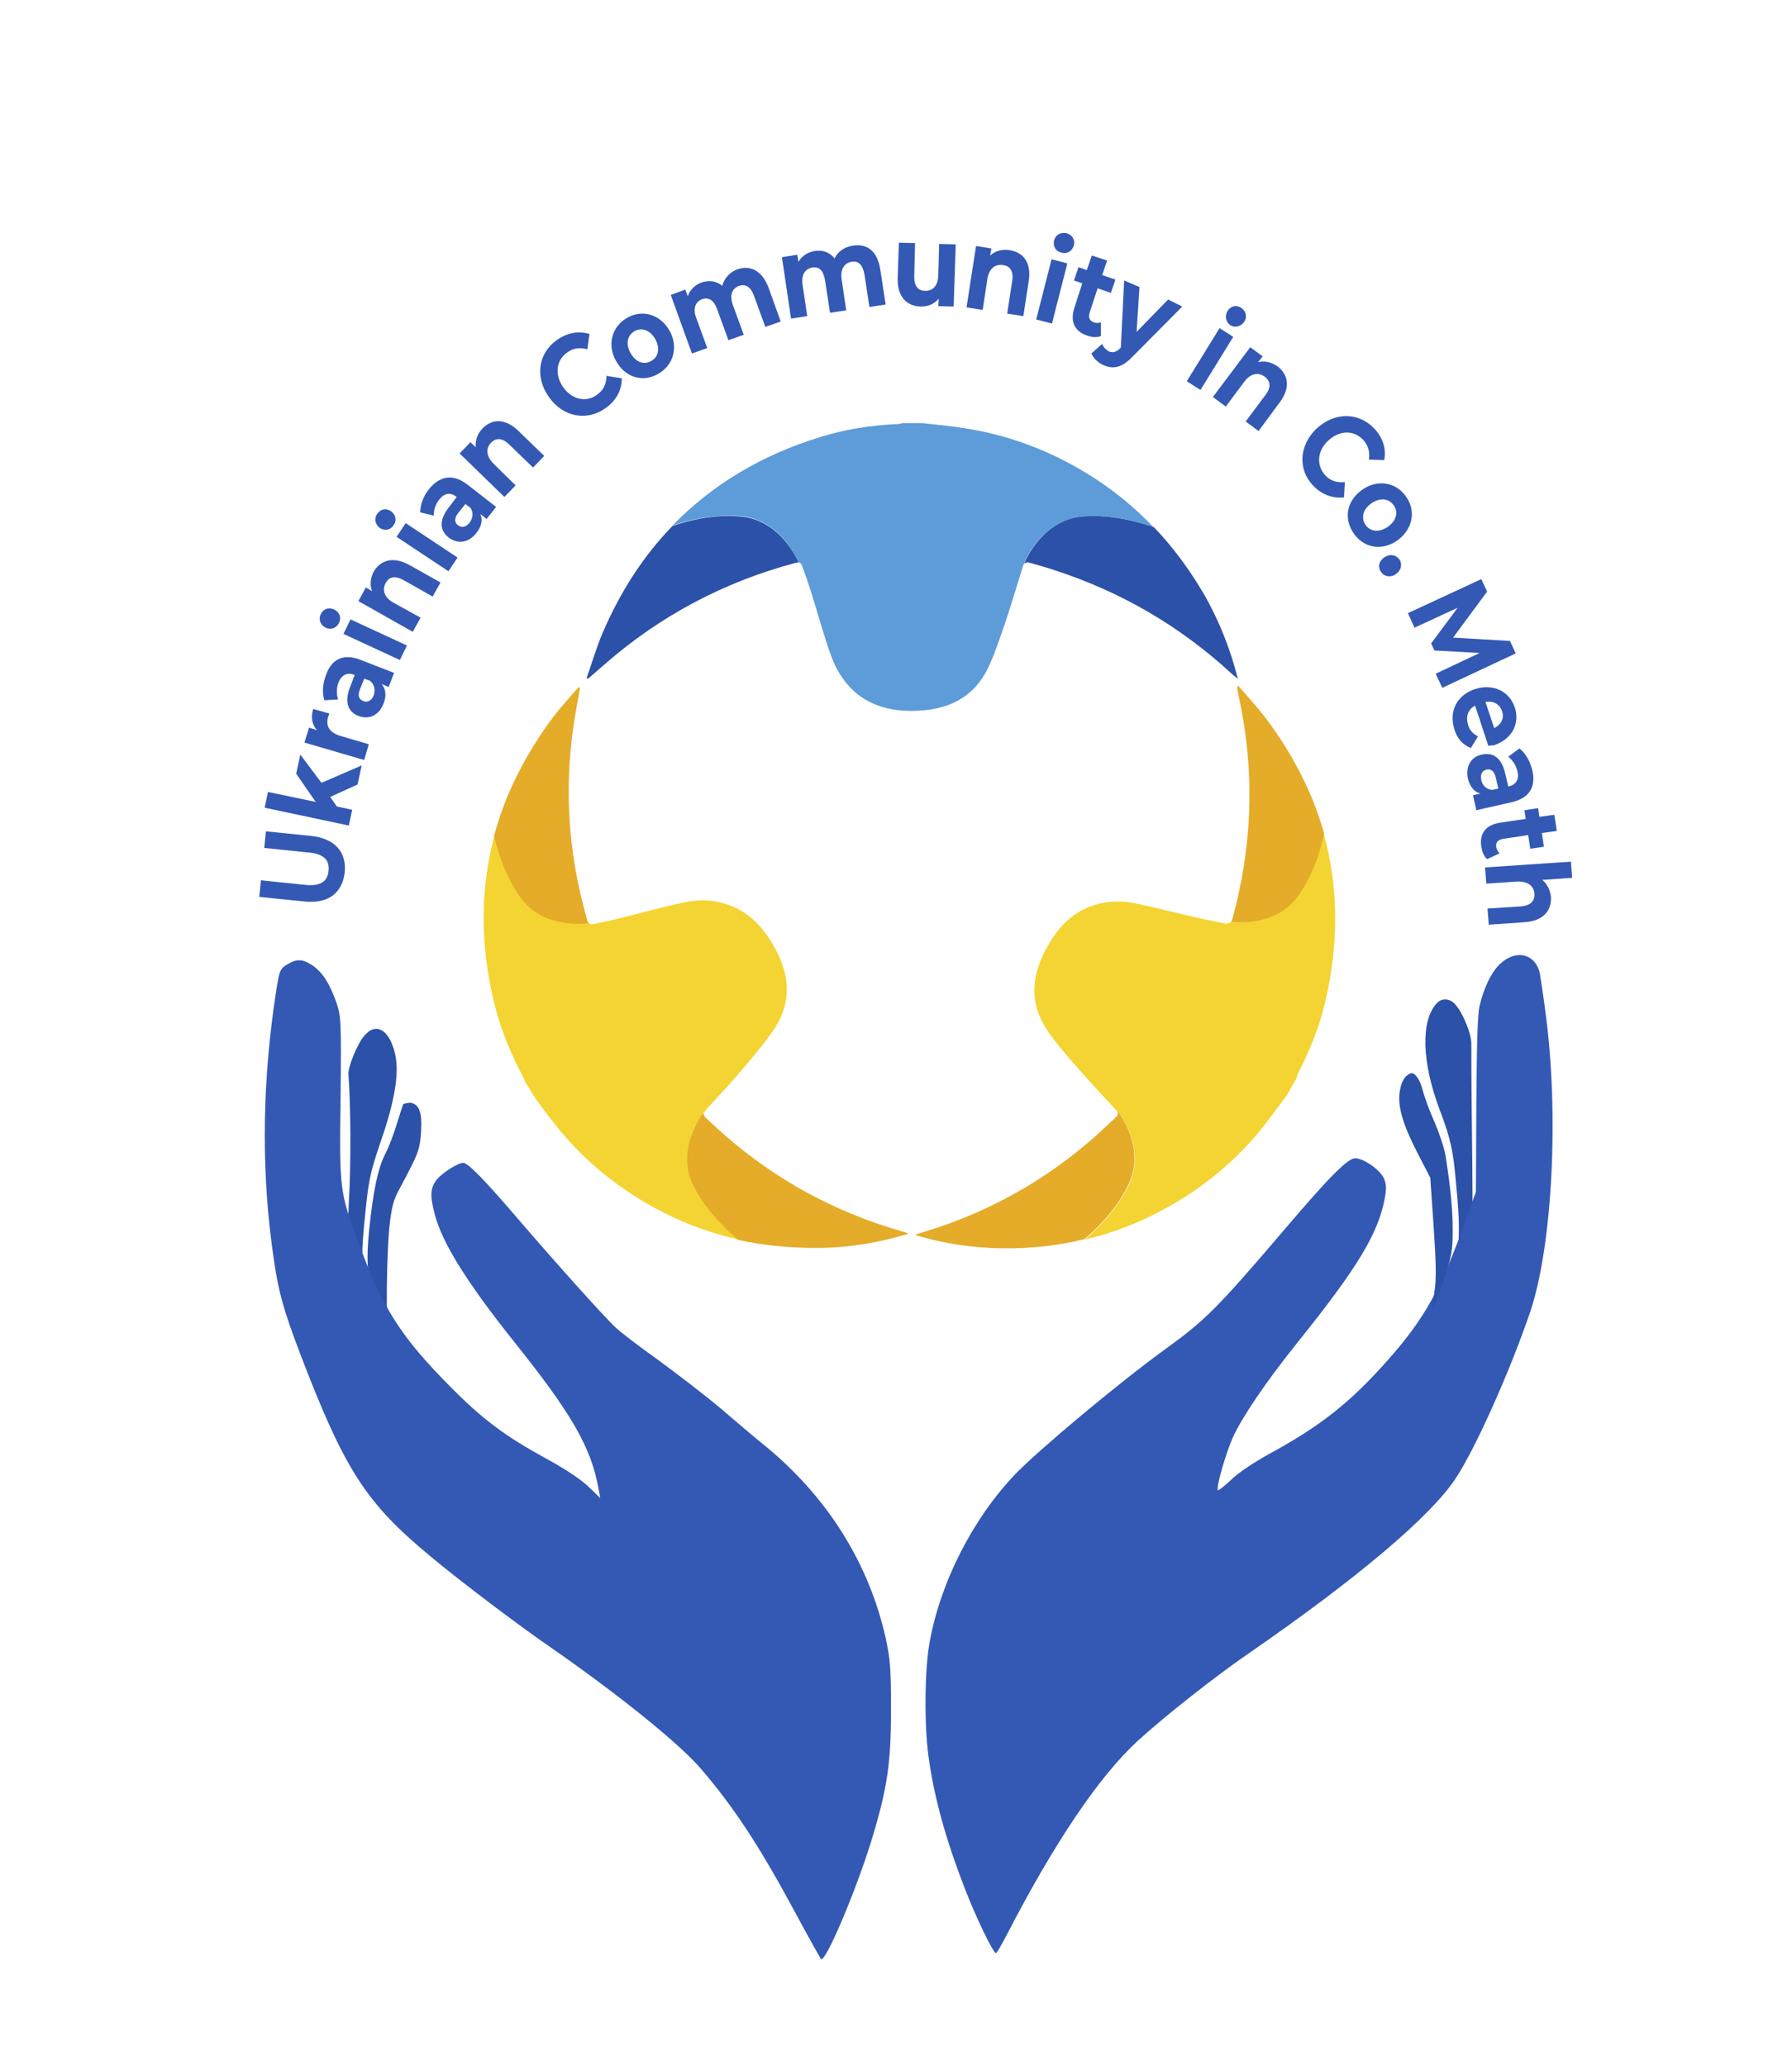 <?xml version="1.0" encoding="UTF-8"?> <svg xmlns="http://www.w3.org/2000/svg" xmlns:xlink="http://www.w3.org/1999/xlink" version="1.1" id="Layer_1" x="0px" y="0px" viewBox="0 0 432 498" style="enable-background:new 0 0 432 498;" xml:space="preserve"> <style type="text/css"> .st0{fill:#2C51A8;} .st1{fill:#3359B5;} .st2{fill:#5D9CD9;} .st3{fill:#F4D432;} .st4{fill:#E4AC28;} </style> <g> <g> <path class="st0" d="M346.3,241.9c-3.8,4.2-3.6,14.1,0.8,25.7c2.7,7.2,3.2,9.7,3.9,17.5c1.1,11.1,0.9,16-0.6,20.6 c-2.3,6.9-6.8,18.2-8.7,22.1c-1.1,2.1-1.8,3.8-1.7,3.8c0.6,0,5.6-8.1,7.2-11.8c1.1-2.2,3.2-7.8,4.8-12.4l3-8.3v-8.1 c0-4.4-0.1-14.6-0.2-22.5c-0.1-7.9-0.1-15.4-0.1-16.7c0.1-2.5-2.1-7.8-3.9-9.7C349.5,240.6,347.5,240.5,346.3,241.9z"></path> <path class="st1" d="M361.9,232.1c-2.2,1.9-4.1,5.7-5.2,10.3c-0.5,1.9-0.7,9.6-0.8,23.9l-0.1,21l-2.3,6.4 c-6,16.8-10,24.1-18.9,34.1c-9,10.2-16.2,15.9-28.5,22.6c-3.8,2.1-7.6,4.6-9.3,6.3c-1.6,1.5-3.1,2.7-3.2,2.5 c-0.5-0.5,1.9-8.9,3.6-12.7c2.3-5,7.9-13.3,15.6-22.9c14.7-18.3,19.4-26.3,21-34.6c0.5-2.7,0.4-3.6-0.2-5c-1-2.1-4.9-4.8-6.9-4.8 c-1.8,0-6.2,4.4-17.5,17.7c-15.7,18.4-18.7,21.4-28.4,28.4c-11.3,8.2-30.3,24.1-36.1,30.1c-10.2,10.7-18,26-20.6,40.5 c-1.2,6.5-1.3,19.8-0.3,27.2c1.3,9.9,4.2,20.3,8.7,31.9c2.6,6.8,6.9,15.8,7.6,15.8c0.2,0,1.4-2.1,2.7-4.6 c11.5-22.2,22.1-37.9,31.4-46.5c6.1-5.6,18.7-15.6,26.9-21.2c26.2-18.1,43.8-33,49.8-42.1c4.9-7.4,13.2-26.1,18-40.2 c5.4-16.1,7-48.1,3.6-72.7c-0.4-3.2-1-6.9-1.2-8.3C370.6,230.2,365.9,228.6,361.9,232.1z"></path> <path class="st0" d="M339,259.4c-0.5,0.4-1.2,1.7-1.4,2.9c-0.9,3.7,0.3,8.1,3.9,15.2l3.3,6.4l0.8,11.7c0.6,8.6,0.7,12.7,0.2,15.8 c-0.3,2.3-0.5,4.2-0.4,4.3c0.1,0.1,1.2-2.9,2.5-6.7c2.1-6.3,2.3-7.5,2.3-12.4c0-5.2-0.5-10.2-1.7-17.9c-0.3-2-1.6-5.7-2.7-8.3 c-1.2-2.6-2.4-6-2.8-7.5c-0.6-2.4-1.7-4.2-2.7-4.2C340.1,258.6,339.5,259,339,259.4z"></path> </g> <g> <path class="st0" d="M87.8,249.7c-1.6,1.8-3.9,7.4-3.8,9.2c0.6,8.1,0.6,22.7,0.1,30.8c-0.3,6.2-0.4,11.7-0.1,13.9 c0.5,3.7,5,16.8,8,23.3c1.6,3.4,6.3,11.1,6.8,11.1c0.1,0-0.5-1.4-1.4-3.2c-2-3.9-5.1-11.7-7.9-20.1c-2.5-7.3-2.7-10.5-1.3-23.6 c0.7-6.8,1.2-8.9,3.5-15.7c3.3-9.4,4.6-16.4,3.6-21.1C94,248.3,90.7,246.2,87.8,249.7z"></path> <path class="st0" d="M97.2,266.2c-0.1,0.2-0.8,2.3-1.5,4.6c-0.7,2.3-1.9,5.6-2.8,7.3c-1.8,3.5-2.9,8.8-3.9,18.3 c-0.8,8.3-0.5,11.6,1.9,19.1c1.9,5.9,3.7,9.8,2.7,6.1c-0.6-2.3-0.4-19.4,0.3-26.1c0.5-4.4,0.9-6.2,2.4-8.9 c4.6-8.6,4.9-9.4,5.2-13.7c0.3-4.8-0.4-6.8-2.7-7.1C98.2,265.9,97.4,266,97.2,266.2z"></path> <path class="st1" d="M69.2,232.5c-1.9,1.2-1.9,1.3-3.2,10.3c-2.9,21.1-2.9,41.1,0,60.7c1.1,7.8,2.4,12.4,6.2,22.4 c10.8,28.3,15.9,36.3,31.5,49.2c6.9,5.8,21.6,16.9,28.9,21.9c16.3,11.3,31.2,23.3,36.4,29.4c7.9,9.2,14.1,18.6,22.8,34.8 c3.1,5.8,5.9,10.7,6.1,11c1,1.2,8.4-16.3,12.2-28.6c3.8-12.5,4.7-18.5,4.7-31.6c0-9.9-0.2-12.1-1.3-17.2 c-4-17.8-13.8-33.6-28.6-45.9c-2.6-2.1-7.7-6.4-11.4-9.6c-3.7-3.1-10.5-8.3-15-11.6c-4.5-3.2-9.1-6.7-10.3-7.9 c-2.9-2.8-13-14-23-25.6c-8.2-9.6-12.4-13.9-13.5-13.9c-1.3,0-4.9,2.3-6.3,3.9c-1.7,2.1-1.8,3.9-0.6,8.5 c1.8,6.9,7.7,16.4,19.2,30.8c13.9,17.4,18.5,25.4,20.3,35.4l0.4,2.2l-2.9-2.8c-1.9-1.8-5.7-4.3-10.3-6.8 c-9.7-5.3-15.2-9.4-22.9-17.2c-11.9-12-16.3-18.8-22.2-34.8c-4.5-12.1-4.6-12.6-4.3-35c0.2-18.9,0.1-19.6-1.1-23.1 c-1.6-4.4-3.2-7-5.7-8.7C72.9,231.1,71.5,231.1,69.2,232.5z"></path> </g> </g> <g> <path class="st1" d="M73.4,217.3l-10.9-1.1l0.4-4l10.7,1.1c3.7,0.4,5.4-0.9,5.6-3.4c0.3-2.5-1.1-4.1-4.8-4.4l-10.7-1.1l0.4-4 l10.9,1.1c5.7,0.6,8.6,3.9,8.1,8.8C82.5,215.3,79.1,217.9,73.4,217.3z"></path> <path class="st1" d="M79.6,192.1l1.6,2.3l3.7,0.8l-0.8,3.8l-20.3-4.3l0.8-3.8l11.5,2.4l-4.7-6.8l1-4.6l5.1,6.8l9.7-4.2l-1,4.6 L79.6,192.1z"></path> <path class="st1" d="M75.5,170.9l3.9,1.1c-0.1,0.3-0.2,0.5-0.3,0.8c-0.6,2.1,0.2,3.8,3,4.6l6.8,2l-1.1,3.8L73.4,179l1.1-3.6 l1.9,0.6C75.2,174.6,74.9,172.9,75.5,170.9z"></path> <path class="st1" d="M87,159.1l8,3.1l-1.3,3.4l-1.7-0.7c1,1.2,1.2,2.7,0.5,4.6c-1.1,3-3.6,4-6,3.1c-2.5-0.9-3.6-3.2-2.1-7l1.1-2.9 c-1.7-0.7-3.1-0.1-3.9,1.8c-0.5,1.3-0.5,2.9-0.1,4.1l-3.3,0.2c-0.6-1.8-0.4-4.1,0.4-6.1C79.9,158.9,82.8,157.4,87,159.1z M89.2,164.1l-1.4-0.5l-1,2.5c-0.7,1.7-0.2,2.5,0.8,2.9c1,0.4,2-0.1,2.5-1.4C90.5,166.3,90.3,165,89.2,164.1z"></path> <path class="st1" d="M78.5,151.3c-1.2-0.6-1.8-1.9-1.2-3.2s1.9-1.8,3.2-1.2c1.3,0.6,1.9,1.9,1.2,3.3 C81.1,151.4,79.8,151.9,78.5,151.3z M82.8,152.8l1.7-3.5l13.6,6.3l-1.7,3.5L82.8,152.8z"></path> <path class="st1" d="M98.7,136.2l7.5,4.2l-1.9,3.4l-6.9-3.9c-2.1-1.2-3.6-0.9-4.4,0.6c-0.9,1.6-0.5,3.5,1.9,4.8l6.5,3.6l-1.9,3.4 l-13.1-7.4l1.8-3.3l1.5,0.9c-0.6-1.5-0.4-3.3,0.5-4.9C91.8,135.1,94.7,134,98.7,136.2z"></path> <path class="st1" d="M91.6,127.3c-1.1-0.8-1.5-2.2-0.7-3.4c0.8-1.2,2.2-1.5,3.3-0.7c1.2,0.8,1.5,2.2,0.7,3.4S92.8,128,91.6,127.3z M95.6,129.4l2.2-3.3l12.5,8.3l-2.2,3.3L95.6,129.4z"></path> <path class="st1" d="M112.8,116.9l6.8,5.3l-2.3,2.9l-1.5-1.2c0.6,1.4,0.3,3-0.9,4.5c-1.9,2.5-4.6,2.8-6.7,1.2 c-2.1-1.6-2.5-4.1,0-7.3l1.9-2.5c-1.5-1.2-2.9-1-4.2,0.6c-0.9,1.1-1.4,2.6-1.3,3.9l-3.3-0.8c0-1.9,0.8-4,2.2-5.7 C106.1,114.7,109.2,114.1,112.8,116.9z M113.4,122.4l-1.2-0.9l-1.7,2.1c-1.1,1.4-0.9,2.4-0.1,3c0.9,0.7,1.9,0.5,2.8-0.6 C114,124.9,114.2,123.6,113.4,122.4z"></path> <path class="st1" d="M125,103.9l6.2,6l-2.7,2.8l-5.7-5.5c-1.7-1.7-3.2-1.7-4.4-0.5c-1.3,1.3-1.3,3.2,0.6,5.1l5.3,5.2l-2.7,2.8 l-10.8-10.5l2.6-2.7l1.3,1.2c-0.2-1.6,0.4-3.3,1.7-4.6C118.6,101,121.7,100.7,125,103.9z"></path> <path class="st1" d="M132.4,95.8c-3.5-4.8-2.7-10.6,1.8-13.8c2.5-1.8,5.2-2.3,7.9-1.5l-0.5,3.7c-1.8-0.5-3.5-0.3-4.9,0.8 c-2.7,1.9-3,5.4-0.9,8.4c2.2,3,5.6,3.7,8.2,1.7c1.4-1,2.2-2.5,2.2-4.5l3.7,0.6c0,2.8-1.3,5.3-3.8,7.1 C141.6,101.6,135.8,100.6,132.4,95.8z"></path> <path class="st1" d="M148.5,87c-2.2-3.9-1-8.3,2.7-10.4c3.7-2.1,8-0.8,10.2,3.1c2.2,3.9,1,8.3-2.7,10.4C155,92.3,150.7,91,148.5,87 z M158,81.8c-1.3-2.3-3.3-2.9-5-2c-1.7,1-2.3,3-1,5.3s3.3,2.9,5,1.9C158.7,86.1,159.2,84,158,81.8z"></path> <path class="st1" d="M185.3,69.4l2.9,8.1l-3.7,1.3l-2.7-7.4c-0.8-2.3-2.1-3-3.6-2.5c-1.7,0.6-2.4,2.2-1.5,4.7l2.6,7.1l-3.7,1.3 l-2.7-7.4c-0.8-2.3-2.1-3-3.6-2.5c-1.6,0.6-2.4,2.2-1.4,4.7l2.6,7.1l-3.7,1.3l-5.1-14.1l3.5-1.3l0.6,1.6c0.5-1.5,1.7-2.7,3.3-3.3 c1.8-0.6,3.6-0.4,5,0.8c0.5-1.8,1.8-3.3,3.7-4C180.8,63.9,183.7,65.1,185.3,69.4z"></path> <path class="st1" d="M212.2,64.9l1.3,8.5l-3.9,0.6l-1.2-7.8c-0.4-2.4-1.5-3.4-3.1-3.1c-1.7,0.3-2.8,1.7-2.4,4.3l1.1,7.4l-3.9,0.6 l-1.2-7.8c-0.4-2.4-1.4-3.4-3.1-3.1c-1.7,0.3-2.7,1.7-2.3,4.3l1.1,7.4l-3.9,0.6l-2.2-14.8l3.7-0.6l0.3,1.7c0.8-1.4,2.2-2.3,3.9-2.6 c1.9-0.3,3.6,0.3,4.8,1.8c0.8-1.7,2.4-2.8,4.5-3.1C208.9,58.7,211.5,60.4,212.2,64.9z"></path> <path class="st1" d="M230.4,58.9l-0.5,15l-3.7-0.1l0.1-1.8c-1.1,1.3-2.6,1.9-4.3,1.9c-3.4-0.1-5.7-2.3-5.6-6.9l0.3-8.5l3.9,0.1 l-0.2,7.8c-0.1,2.5,0.9,3.7,2.6,3.7c1.8,0.1,3.2-1.2,3.2-3.9l0.2-7.4L230.4,58.9z"></path> <path class="st1" d="M248,67.7l-1.3,8.5l-3.9-0.6l1.2-7.8c0.4-2.4-0.5-3.7-2.2-3.9c-1.9-0.3-3.4,0.8-3.8,3.5l-1.1,7.3l-3.9-0.6 l2.3-14.8l3.7,0.6l-0.3,1.7c1.2-1.1,2.9-1.6,4.7-1.3C246.6,60.8,248.7,63.2,248,67.7z"></path> <path class="st1" d="M253.5,62.5l3.8,1L253.6,78l-3.8-1L253.5,62.5z M254.1,58c0.3-1.3,1.5-2.1,3-1.8c1.4,0.4,2.1,1.6,1.8,2.9 c-0.4,1.4-1.6,2.2-3,1.8C254.5,60.6,253.8,59.4,254.1,58z"></path> <path class="st1" d="M265.4,81c-1,0.4-2.2,0.3-3.3-0.1c-3-1-4.2-3.3-3.1-6.7l1.9-5.9l-2-0.7l1.1-3.2l2,0.7l1.2-3.5l3.7,1.2 l-1.2,3.5l3.2,1.1l-1.1,3.2l-3.2-1.1l-1.9,5.8c-0.4,1.2,0,2.1,1,2.4c0.5,0.2,1.2,0.2,1.7,0L265.4,81z"></path> <path class="st1" d="M285,73.9L273,86c-2.7,2.8-4.8,3-7,2c-1.3-0.6-2.4-1.6-2.9-2.8l2.6-2.3c0.3,0.8,0.9,1.4,1.6,1.8 c1,0.4,1.8,0.2,2.8-0.8l0.1-0.1l0.8-16.2l3.7,1.6l-0.7,10.8l7.6-7.8L285,73.9z"></path> <path class="st1" d="M294,79.1l3.3,2.1L289.4,94l-3.3-2.1L294,79.1z M295.9,75c0.7-1.2,2.1-1.6,3.3-0.8c1.2,0.8,1.5,2.1,0.8,3.3 c-0.8,1.2-2.2,1.6-3.4,0.9C295.5,77.6,295.2,76.2,295.9,75z"></path> <path class="st1" d="M308.5,97l-5.1,6.9l-3.1-2.3l4.7-6.3c1.5-1.9,1.3-3.4-0.1-4.5c-1.5-1.1-3.4-0.9-5,1.3l-4.4,5.9l-3.1-2.3l9-12 l3,2.2l-1.1,1.4c1.6-0.4,3.3,0,4.8,1.1C310.5,90.3,311.2,93.4,308.5,97z"></path> <path class="st1" d="M317.4,103.3c4.3-4,10.1-4,13.9,0c2.1,2.2,2.9,4.9,2.4,7.6l-3.7-0.1c0.3-1.9-0.2-3.5-1.4-4.8 c-2.3-2.4-5.7-2.3-8.4,0.2c-2.7,2.5-2.9,6-0.7,8.4c1.2,1.3,2.8,1.8,4.7,1.6l-0.2,3.7c-2.8,0.3-5.4-0.7-7.5-2.9 C312.9,113.2,313.1,107.4,317.4,103.3z"></path> <path class="st1" d="M328.2,118.2c3.6-2.7,8.1-2.1,10.6,1.3c2.6,3.4,1.9,7.8-1.7,10.6c-3.6,2.7-8,2.2-10.6-1.3 C323.9,125.3,324.5,120.9,328.2,118.2z M334.7,126.9c2.1-1.6,2.4-3.7,1.2-5.2c-1.2-1.6-3.3-1.8-5.4-0.3s-2.4,3.7-1.2,5.3 C330.5,128.2,332.6,128.4,334.7,126.9z"></path> <path class="st1" d="M333.8,134.3c1.4-0.9,2.8-0.5,3.6,0.6c0.7,1.1,0.4,2.6-0.9,3.5c-1.3,0.9-2.9,0.6-3.6-0.6 C332.1,136.7,332.4,135.2,333.8,134.3z"></path> <path class="st1" d="M346.1,162.4l10.6-5l-10.9-0.6l-0.8-1.7l6.4-8.6l-10.4,4.8l-1.6-3.5l17.7-8.2l1.4,3l-8.2,11.1l13.7,0.8l1.4,3 l-17.7,8.3L346.1,162.4z"></path> <path class="st1" d="M358.8,179.8l-3.2-9.7c-1.7,0.9-2.3,2.6-1.7,4.6c0.4,1.4,1.2,2.2,2.4,2.8l-1.7,2.8c-1.9-0.7-3.3-2.2-4-4.5 c-1.4-4.4,0.7-8.3,5-9.7c4.3-1.4,8.3,0.5,9.6,4.5c1.2,3.8-0.6,7.6-5.2,9.1C359.6,179.6,359.2,179.7,358.8,179.8z M358.1,169.2 l2.1,6.3c1.7-0.8,2.5-2.4,1.9-4.1C361.5,169.7,360,168.9,358.1,169.2z"></path> <path class="st1" d="M364.3,193.4l-8.4,1.9l-0.8-3.6l1.8-0.4c-1.5-0.4-2.5-1.6-3-3.5c-0.7-3.1,0.8-5.4,3.3-5.9 c2.6-0.6,4.8,0.6,5.7,4.7l0.7,3c1.8-0.4,2.7-1.6,2.2-3.7c-0.3-1.4-1.2-2.7-2.2-3.5l2.7-2c1.5,1.2,2.6,3.2,3.1,5.3 C370.3,189.6,368.8,192.4,364.3,193.4z M359.7,190.4l1.5-0.3l-0.6-2.6c-0.4-1.8-1.3-2.2-2.2-2c-1.1,0.2-1.6,1.2-1.3,2.6 C357.4,189.3,358.3,190.3,359.7,190.4z"></path> <path class="st1" d="M358.5,207.1c-0.8-0.7-1.2-1.8-1.4-3c-0.5-3.2,1.1-5.3,4.6-5.8l6.1-0.9l-0.3-2.1l3.3-0.5l0.3,2.1l3.6-0.5 l0.6,3.9l-3.6,0.5l0.5,3.3l-3.3,0.5l-0.5-3.3l-6,0.9c-1.3,0.2-1.9,0.9-1.7,2c0.1,0.6,0.4,1.1,0.8,1.5L358.5,207.1z"></path> <path class="st1" d="M367.5,222.3l-8.6,0.6l-0.3-3.9l7.9-0.5c2.4-0.2,3.5-1.2,3.4-3c-0.1-1.9-1.5-3.1-4.2-3l-7.4,0.5l-0.3-3.9 l20.7-1.4l0.3,3.9l-7.2,0.5c1.2,1,1.9,2.4,2.1,4.2C374,219.5,372.1,222,367.5,222.3z"></path> </g> <g> <g> <path class="st2" d="M260.9,124.5c7.3-0.6,14.1,1.4,17.2,2.6c-4.1-4.3-8.7-8.2-13.9-11.6c-9.5-6.2-19.9-10.4-31.2-12.2 c-3.5-0.6-7.1-0.9-10.6-1.3c-1.6,0-3.3,0-4.9,0c-0.3,0.1-0.7,0.2-1,0.2c-6.3,0.3-12.5,1.2-18.6,3.1c-14.4,4.4-26.3,11.6-35.8,21.4 c3.4-1.2,9.7-2.8,16.4-2.3c9.6,0.8,13.7,10.4,13.9,11.1c0.5,0.1,0.8,0.4,1,1c0.7,1.9,1.4,3.9,2,5.8c1.7,5.3,3.1,10.7,5,15.9 c1.3,3.6,3.4,6.8,6.4,9.2c4.4,3.4,9.6,4.2,14.9,3.9c7.3-0.4,13.1-3.4,16.4-10.1c1.7-3.5,2.9-7.3,4.2-11c1.5-4.5,2.9-9.2,4.3-13.7 c0.1-0.4,0.3-0.7,0.5-0.8l-0.1-0.2C246.9,135.6,251,125.4,260.9,124.5z"></path> <path class="st0" d="M178.5,124.5c-6.7-0.6-13,1.1-16.4,2.3c-6.9,7.1-12.5,15.7-16.8,25.7c-1.5,3.5-2.6,7.3-3.9,11 c0.4,0,0.4,0.1,0.5,0c1.3-1.1,2.6-2.3,3.9-3.4c13.4-11.7,28.7-19.8,45.9-24.4c0.3-0.1,0.6-0.1,0.8-0.1 C192.2,134.9,188.1,125.3,178.5,124.5z"></path> <path class="st0" d="M248.4,135.7c2,0.6,4,1.1,6,1.8c15.9,5.2,30,13.4,42.3,24.7c0.3,0.2,0.5,0.5,0.8,0.7c0.2,0.2,0.5,0.4,0.9,0.7 c-1.8-7.2-4.5-13.9-8-20.1c-3.5-6-7.5-11.5-12.2-16.4c-3.1-1.1-10-3.2-17.2-2.6c-9.9,0.8-14,11.1-14,11.1l0.1,0.2 C247.4,135.5,247.8,135.5,248.4,135.7z"></path> </g> <g> <path class="st3" d="M272.2,285.5c-3.1,6.4-8.2,11.2-10.7,13.3c5.7-1.3,11.2-3.3,16.6-6c10-5,18.6-11.7,25.7-20.3 c2.2-2.7,4.2-5.6,6.3-8.3c0.8-1.4,1.6-2.8,2.4-4.2c0.1-0.3,0.2-0.7,0.3-1c2.8-5.5,5.2-11.2,6.6-17.2c3.4-14.3,3.3-28-0.3-40.9 c-0.7,3.5-2.4,9.6-6.2,15c-5.4,7.7-15.5,6.4-16.2,6.3c-0.3,0.4-0.7,0.5-1.4,0.4c-2-0.4-3.9-0.8-5.9-1.2 c-5.3-1.2-10.6-2.6-15.9-3.7c-3.7-0.7-7.4-0.5-10.9,0.9c-5.1,2-8.3,6-10.7,10.7c-3.3,6.3-3.6,12.7,0.4,18.8c2.1,3.2,4.7,6.1,7.2,9 c3.1,3.5,6.3,7,9.5,10.4c0.3,0.3,0.4,0.5,0.5,0.8l0.2,0C269.7,268.2,276.4,276.7,272.2,285.5z"></path> <path class="st4" d="M313,215.9c3.8-5.4,5.5-11.5,6.2-15c-2.6-9.3-7.1-18.3-13.4-26.9c-2.2-3-4.8-5.8-7.3-8.7 c-0.2,0.3-0.3,0.3-0.3,0.4c0.3,1.7,0.7,3.3,1,5c3.3,17.1,2.5,34-2.1,50.8c-0.1,0.3-0.2,0.6-0.3,0.7 C297.5,222.3,307.6,223.6,313,215.9z"></path> <path class="st4" d="M268.9,269.4c-1.5,1.4-3,2.8-4.5,4.2c-12.2,10.9-26.2,18.7-41.8,23.4c-0.3,0.1-0.7,0.2-1,0.3 c-0.3,0.1-0.5,0.2-1,0.4c7,2.1,13.9,3.1,20.9,3.2c6.8,0.1,13.5-0.6,19.9-2.2c2.5-2.1,7.6-6.8,10.7-13.3c4.2-8.8-2.5-17.3-2.5-17.3 l-0.2,0C269.6,268.6,269.4,269,268.9,269.4z"></path> </g> <g> <path class="st3" d="M167.2,285.6c3.2,6.4,8.3,11.1,10.9,13.2c-5.7-1.3-11.3-3.2-16.7-5.8c-10.1-4.9-18.8-11.5-26-20 c-2.3-2.7-4.3-5.5-6.4-8.3c-0.8-1.4-1.7-2.8-2.5-4.1c-0.1-0.3-0.2-0.7-0.4-1c-2.9-5.5-5.3-11.2-6.8-17.2c-3.6-14.3-3.6-28-0.1-41 c0.8,3.5,2.5,9.6,6.4,14.9c5.5,7.7,15.6,6.2,16.3,6.1c0.3,0.4,0.7,0.5,1.4,0.3c2-0.4,3.9-0.8,5.9-1.3c5.3-1.3,10.6-2.8,15.9-3.9 c3.7-0.8,7.4-0.6,11,0.8c5.1,2,8.4,5.9,10.9,10.6c3.4,6.3,3.8,12.7-0.2,18.9c-2.1,3.2-4.6,6.1-7.1,9.1c-3,3.6-6.2,7-9.4,10.5 c-0.3,0.3-0.4,0.6-0.5,0.8l-0.2,0C169.4,268.3,162.8,276.9,167.2,285.6z"></path> <path class="st4" d="M125.5,216.4c-3.8-5.3-5.6-11.5-6.4-14.9c2.5-9.4,6.9-18.4,13.1-27.1c2.2-3.1,4.8-5.9,7.3-8.8 c0.2,0.3,0.3,0.3,0.3,0.4c-0.3,1.7-0.6,3.3-0.9,5c-3.1,17.2-2.2,34.1,2.7,50.9c0.1,0.3,0.2,0.6,0.3,0.7 C141.1,222.6,131,224,125.5,216.4z"></path> <path class="st4" d="M170.2,269.5c1.5,1.4,3,2.8,4.6,4.2c12.4,10.8,26.4,18.4,42.2,23c0.3,0.1,0.7,0.2,1,0.3 c0.3,0.1,0.6,0.2,1,0.4c-7,2.1-13.9,3.3-21,3.4c-6.8,0.1-13.5-0.5-20-1.9c-2.5-2.1-7.7-6.8-10.9-13.2c-4.3-8.8,2.3-17.3,2.3-17.3 l0.2,0C169.6,268.7,169.8,269.1,170.2,269.5z"></path> </g> </g> </svg> 